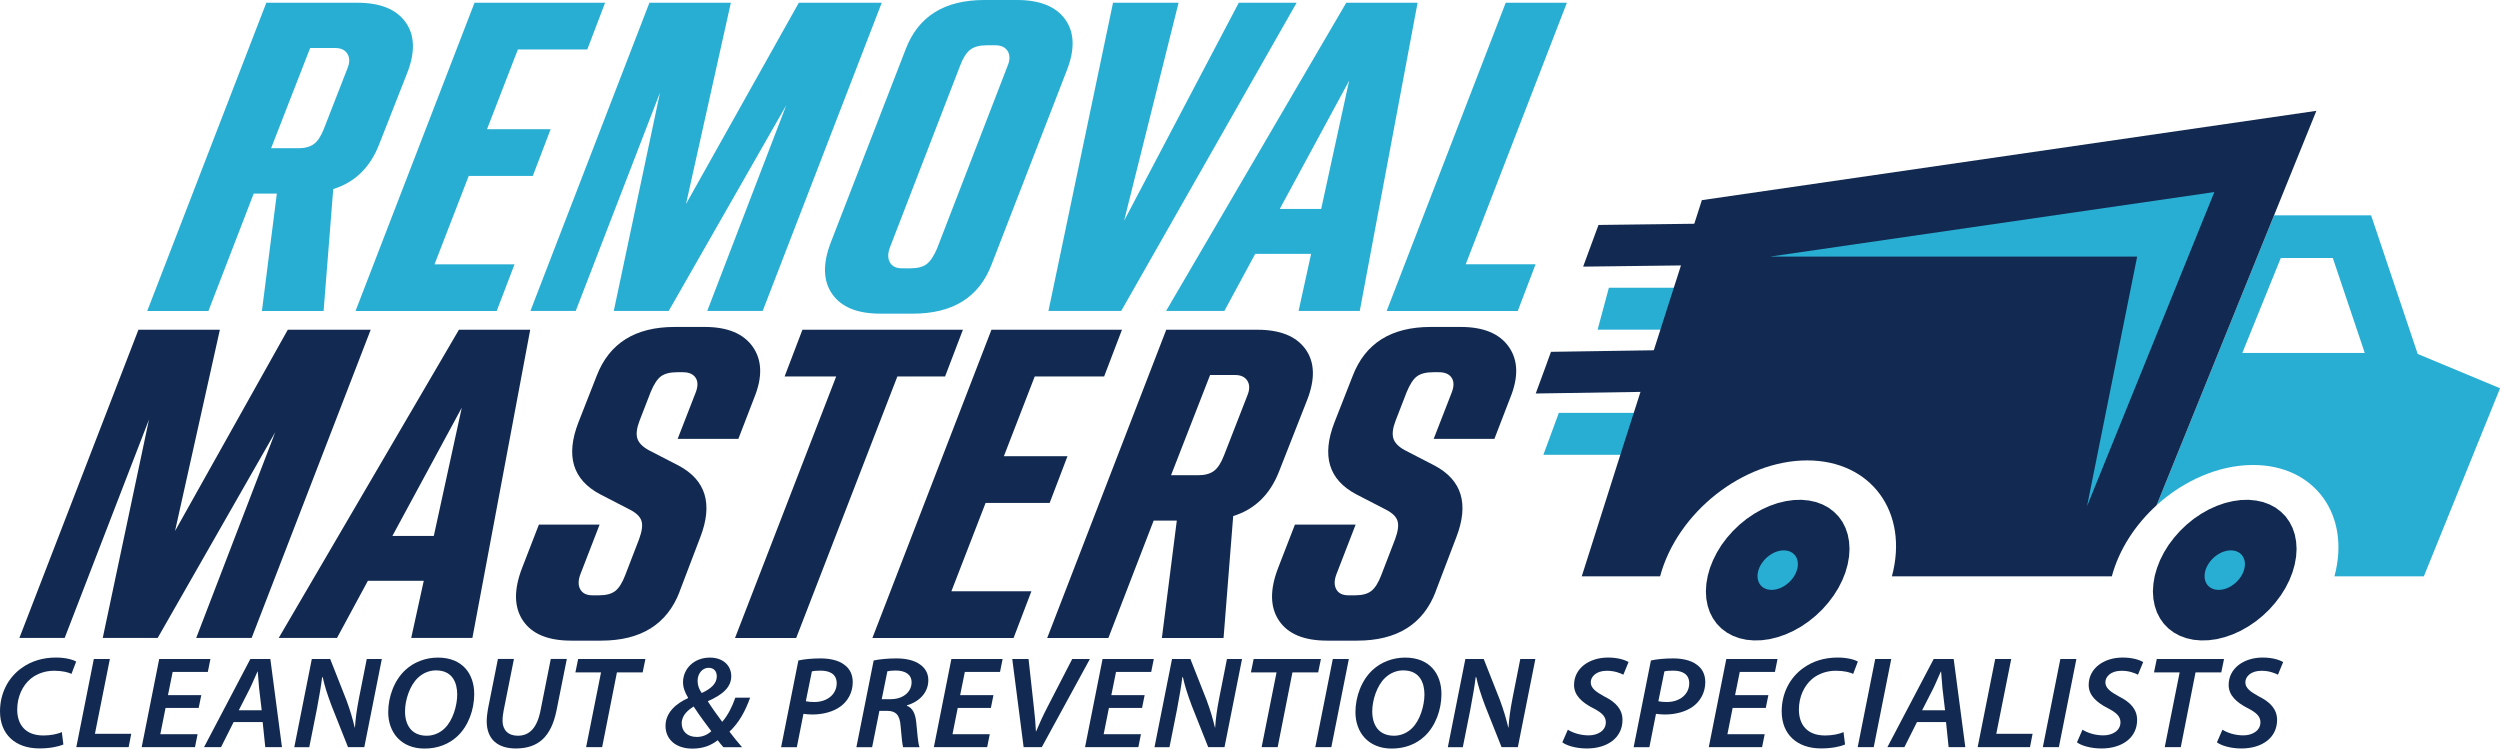 <svg xmlns="http://www.w3.org/2000/svg" id="Layer_2" data-name="Layer 2" viewBox="0 0 492.44 147.45"><defs><style>      .cls-1 {        fill: #122a51;      }      .cls-2 {        fill: #28aed3;      }    </style></defs><g id="Layer_1-2" data-name="Layer 1"><g><g><path class="cls-1" d="m27.27,64.95h16.04l-8.83,39.64,22.21-39.64h16.33l-23.45,60.71h-10.92l15.57-40.53-23.16,40.53h-10.82l9.11-43.03-16.61,43.03H3.82l23.45-60.71Z"></path><path class="cls-1" d="m90.39,64.95h14.05l-11.39,60.71h-12.05l2.47-11.25h-11.01l-6.08,11.25h-11.48l35.5-60.71Zm-4.94,40.62l5.51-25.27-13.67,25.27h8.16Z"></path><path class="cls-1" d="m133.87,116.55c-2.47,6.43-7.63,9.64-15.47,9.64h-5.89c-4.56,0-7.72-1.31-9.49-3.93-1.77-2.62-1.84-6.07-.19-10.36l3.32-8.57h11.96l-3.8,9.82c-.44,1.19-.44,2.17,0,2.95.44.77,1.23,1.16,2.37,1.16h1.33c1.39,0,2.45-.28,3.18-.85.73-.57,1.38-1.59,1.95-3.08l2.75-7.14c.57-1.55.73-2.74.47-3.57-.25-.83-1.01-1.58-2.28-2.23l-5.89-3.04c-5.38-2.86-6.8-7.56-4.27-14.11l3.61-9.2c2.47-6.43,7.59-9.64,15.38-9.64h5.89c4.49,0,7.66,1.31,9.49,3.93,1.83,2.62,1.93,5.95.28,10l-3.13,8.12h-11.96l3.51-9.02c.51-1.25.52-2.25.05-2.99-.47-.74-1.31-1.12-2.52-1.12h-1.14c-1.39,0-2.45.27-3.18.8-.73.54-1.41,1.58-2.04,3.12l-2.18,5.62c-.57,1.49-.71,2.66-.43,3.53.28.86,1.03,1.62,2.23,2.28l5.89,3.04c5.38,2.86,6.8,7.56,4.27,14.11l-4.08,10.71Z"></path><path class="cls-1" d="m164.71,74.15h-10.16l3.51-9.2h31.61l-3.51,9.2h-9.4l-19.93,51.52h-12.05l19.93-51.52Z"></path><path class="cls-1" d="m195.28,64.95h25.72l-3.51,9.2h-13.67l-6.08,15.71h12.53l-3.51,9.2h-12.62l-6.74,17.41h15.76l-3.51,9.2h-27.81l23.45-60.71Z"></path><path class="cls-1" d="m229.73,64.95h17.94c4.49,0,7.66,1.28,9.49,3.84,1.83,2.56,1.93,5.92.28,10.09l-5.51,14.02c-1.77,4.52-4.78,7.44-9.02,8.75l-1.9,24.02h-12.15l2.94-23.12h-4.56l-8.92,23.12h-12.05l23.45-60.71Zm6.26,28.66c1.33,0,2.37-.28,3.13-.85.76-.57,1.42-1.59,1.99-3.08l4.56-11.7c.51-1.19.52-2.17.05-2.95-.47-.77-1.28-1.16-2.42-1.16h-4.94l-7.69,19.73h5.32Z"></path><path class="cls-1" d="m282.79,116.55c-2.47,6.43-7.63,9.64-15.47,9.64h-5.89c-4.56,0-7.72-1.31-9.49-3.93-1.77-2.62-1.84-6.07-.19-10.36l3.32-8.57h11.96l-3.8,9.82c-.44,1.19-.44,2.17,0,2.95.44.77,1.23,1.16,2.37,1.16h1.33c1.39,0,2.45-.28,3.18-.85.73-.57,1.38-1.59,1.95-3.08l2.75-7.14c.57-1.55.73-2.74.47-3.57-.25-.83-1.01-1.58-2.28-2.23l-5.89-3.04c-5.38-2.86-6.8-7.56-4.27-14.11l3.61-9.2c2.47-6.43,7.59-9.64,15.38-9.64h5.89c4.49,0,7.66,1.31,9.49,3.93,1.83,2.62,1.93,5.95.28,10l-3.13,8.12h-11.96l3.51-9.02c.51-1.25.52-2.25.05-2.99-.47-.74-1.31-1.12-2.52-1.12h-1.14c-1.39,0-2.45.27-3.18.8-.73.54-1.41,1.58-2.04,3.12l-2.18,5.62c-.57,1.49-.71,2.66-.43,3.53.28.86,1.03,1.62,2.23,2.28l5.89,3.04c5.38,2.86,6.8,7.56,4.27,14.11l-4.08,10.71Z"></path></g><g><path class="cls-2" d="m52.46.54h17.94c4.49,0,7.66,1.28,9.49,3.84,1.83,2.56,1.93,5.92.28,10.09l-5.51,14.02c-1.77,4.52-4.78,7.44-9.02,8.75l-1.9,24.02h-12.15l2.94-23.12h-4.56l-8.92,23.12h-12.05L52.46.54Zm6.26,28.66c1.33,0,2.37-.28,3.13-.85.76-.57,1.42-1.59,1.99-3.08l4.56-11.7c.51-1.19.52-2.17.05-2.95-.47-.77-1.28-1.16-2.42-1.16h-4.94l-7.69,19.73h5.32Z"></path><path class="cls-2" d="m93.47.54h25.72l-3.51,9.2h-13.67l-6.08,15.71h12.53l-3.51,9.2h-12.62l-6.74,17.41h15.76l-3.51,9.2h-27.81L93.47.54Z"></path><path class="cls-2" d="m127.92.54h16.04l-8.83,39.64L157.35.54h16.33l-23.45,60.71h-10.92l15.57-40.53-23.16,40.53h-10.82l9.11-43.03-16.61,43.03h-8.92L127.92.54Z"></path><path class="cls-2" d="m178.42,9.64c2.47-6.43,7.62-9.64,15.47-9.64h6.45c4.49,0,7.66,1.28,9.49,3.84,1.83,2.56,1.93,5.92.28,10.09l-14.81,38.21c-2.47,6.43-7.63,9.64-15.47,9.64h-6.45c-4.49,0-7.64-1.28-9.44-3.84-1.8-2.56-1.91-5.92-.33-10.09l14.81-38.21Zm6.17,39.28l13.86-35.89c.51-1.19.52-2.17.05-2.95-.47-.77-1.28-1.16-2.42-1.16h-1.71c-1.39,0-2.47.28-3.23.85-.76.57-1.42,1.59-1.99,3.08l-13.86,35.89c-.44,1.19-.44,2.17,0,2.95.44.77,1.23,1.16,2.37,1.16h1.71c1.39,0,2.45-.28,3.18-.85.73-.57,1.41-1.59,2.04-3.08Z"></path><path class="cls-2" d="m219.24.54h12.91l-10.73,42.94L244.01.54h11.39l-34.55,60.71h-14.33L219.24.54Z"></path><path class="cls-2" d="m265.18.54h14.05l-11.39,60.71h-12.05l2.47-11.25h-11.01l-6.08,11.25h-11.48L265.18.54Zm-4.94,40.62l5.51-25.27-13.67,25.27h8.16Z"></path><path class="cls-2" d="m296.59.54h12.05l-19.93,51.52h13.76l-3.51,9.2h-25.82L296.59.54Z"></path></g><g><path class="cls-1" d="m12.49,146.65c-.97.41-2.62.77-4.75.77-4.72,0-7.74-2.78-7.74-7.29,0-3.6,1.62-6.67,4.26-8.55,1.89-1.36,4.16-2.06,6.77-2.06,2,0,3.45.46,3.97.8l-.92,2.42c-.59-.31-1.83-.62-3.43-.62-1.73,0-3.4.57-4.64,1.6-1.59,1.34-2.62,3.53-2.62,6.05,0,2.91,1.57,5.1,5.15,5.1,1.32,0,2.67-.23,3.64-.67l.3,2.45Z"></path><path class="cls-1" d="m18.48,129.81h3.16l-2.94,14.73h7.15l-.51,2.63h-10.31l3.45-17.36Z"></path><path class="cls-1" d="m39.14,139.44h-6.53l-1.03,5.18h7.34l-.51,2.55h-10.5l3.45-17.36h10.09l-.51,2.55h-6.93l-.92,4.56h6.56l-.51,2.52Z"></path><path class="cls-1" d="m46.02,142.23l-2.48,4.94h-3.35l9.12-17.36h3.94l2.29,17.36h-3.29l-.51-4.94h-5.72Zm5.53-2.32l-.51-4.33c-.08-.93-.19-2.27-.27-3.3h-.05c-.49,1.03-.97,2.27-1.48,3.3l-2.21,4.33h4.53Z"></path><path class="cls-1" d="m57.97,147.17l3.45-17.36h3.62l3.18,8.06c.78,2.11,1.24,3.71,1.65,5.43h.05c.11-1.7.32-3.37.81-5.87l1.51-7.62h2.97l-3.45,17.36h-3.21l-3.26-8.21c-.84-2.27-1.3-3.68-1.73-5.59l-.11.03c-.19,1.65-.57,3.79-1.05,6.36l-1.48,7.42h-2.94Z"></path><path class="cls-1" d="m93.41,136.71c0,3.09-1.16,6.28-3.29,8.29-1.65,1.55-3.86,2.45-6.5,2.45-4.69,0-7.15-3.27-7.15-7.16,0-3.09,1.21-6.33,3.4-8.34,1.65-1.52,3.94-2.42,6.39-2.42,4.86,0,7.15,3.22,7.15,7.18Zm-11.12-3.17c-1.59,1.52-2.51,4.35-2.51,6.59,0,2.63,1.24,4.79,4.29,4.79,1.32,0,2.59-.54,3.53-1.47,1.57-1.49,2.46-4.45,2.46-6.64s-.84-4.76-4.18-4.76c-1.4,0-2.62.57-3.59,1.49Z"></path><path class="cls-1" d="m101.23,129.81l-2.02,10.12c-.13.64-.22,1.36-.22,2.11.03,1.78,1.13,2.88,3,2.88,2.24,0,3.78-1.44,4.48-4.97l2.02-10.15h3.16l-2.02,10.09c-1.05,5.23-3.59,7.54-8.04,7.54-3.43,0-5.72-1.7-5.72-5.36,0-.75.11-1.6.24-2.39l1.97-9.89h3.16Z"></path><path class="cls-1" d="m118.39,132.44h-5.05l.54-2.63h13.25l-.54,2.63h-5.07l-2.91,14.73h-3.16l2.94-14.73Z"></path><path class="cls-1" d="m142.48,147.17c-.4-.44-.73-.88-1.11-1.36-1.32,1.03-2.89,1.65-4.99,1.65-3.26,0-5.29-1.83-5.29-4.48s2.13-4.43,4.42-5.46l.03-.08c-.59-.98-1-1.98-1-3.04,0-2.7,2.19-4.87,5.29-4.87,2.59,0,4.21,1.55,4.21,3.66s-1.56,3.58-4.59,4.92v.08c.84,1.31,1.97,2.88,2.81,3.99,1.13-1.29,1.94-2.94,2.59-4.76h2.91c-.97,2.7-2.19,4.92-4.07,6.7.7.93,1.54,1.98,2.48,3.06h-3.7Zm-2.37-3.14c-.89-1.18-2.29-3.04-3.48-4.87-.97.62-2.35,1.65-2.35,3.32,0,1.49,1.03,2.68,2.97,2.68,1.19,0,2.13-.46,2.86-1.13Zm-2.7-9.94c0,.88.27,1.65.81,2.42,1.75-.8,2.97-1.83,2.97-3.27,0-.9-.46-1.7-1.62-1.7s-2.16,1.08-2.16,2.55Z"></path><path class="cls-1" d="m157.26,130.1c1.11-.26,2.75-.41,4.4-.41s3.48.33,4.64,1.24c1.08.77,1.67,1.91,1.67,3.45,0,2.06-1,3.71-2.32,4.71-1.46,1.11-3.53,1.65-5.69,1.65-.65,0-1.21-.08-1.7-.13l-1.3,6.57h-3.1l3.4-17.07Zm1.48,8.03c.51.1.97.15,1.65.15,2.67,0,4.42-1.62,4.42-3.68,0-1.83-1.38-2.5-3.16-2.5-.78,0-1.38.05-1.73.15l-1.19,5.87Z"></path><path class="cls-1" d="m172.09,130.1c1.16-.26,2.86-.41,4.48-.41,1.75,0,3.43.33,4.56,1.13,1.03.67,1.73,1.73,1.73,3.14,0,2.55-1.89,4.3-4.21,4.97l-.03.08c1.19.44,1.7,1.65,1.86,3.3.22,2.16.35,4.17.65,4.87h-3.24c-.13-.41-.32-2.06-.49-4.15-.14-2.21-.97-3.01-2.64-3.01h-1.54l-1.43,7.16h-3.1l3.4-17.07Zm1.59,7.62h1.78c2.45,0,4.1-1.44,4.1-3.32,0-1.6-1.32-2.32-3.1-2.32-.78,0-1.29.05-1.67.15l-1.11,5.49Z"></path><path class="cls-1" d="m195.18,139.44h-6.53l-1.03,5.18h7.34l-.51,2.55h-10.5l3.45-17.36h10.09l-.51,2.55h-6.93l-.92,4.56h6.56l-.51,2.52Z"></path><path class="cls-1" d="m201.63,147.17l-2.24-17.36h3.21l1.05,9.55c.22,1.8.32,3.19.4,4.69h.05c.59-1.42,1.3-3.01,2.24-4.82l4.86-9.42h3.48l-9.47,17.36h-3.59Z"></path><path class="cls-1" d="m224.96,139.44h-6.53l-1.03,5.18h7.34l-.51,2.55h-10.5l3.45-17.36h10.09l-.51,2.55h-6.93l-.92,4.56h6.56l-.51,2.52Z"></path><path class="cls-1" d="m227.41,147.17l3.45-17.36h3.62l3.18,8.06c.78,2.11,1.24,3.71,1.65,5.43h.05c.11-1.7.32-3.37.81-5.87l1.51-7.62h2.97l-3.45,17.36h-3.21l-3.26-8.21c-.84-2.27-1.3-3.68-1.73-5.59l-.11.03c-.19,1.65-.57,3.79-1.05,6.36l-1.48,7.42h-2.94Z"></path><path class="cls-1" d="m251.45,132.44h-5.05l.54-2.63h13.25l-.54,2.63h-5.07l-2.91,14.73h-3.16l2.94-14.73Z"></path><path class="cls-1" d="m265.69,129.81l-3.45,17.36h-3.16l3.45-17.36h3.16Z"></path><path class="cls-1" d="m283.93,136.71c0,3.09-1.16,6.28-3.29,8.29-1.65,1.55-3.86,2.45-6.5,2.45-4.69,0-7.15-3.27-7.15-7.16,0-3.09,1.21-6.33,3.4-8.34,1.65-1.52,3.94-2.42,6.39-2.42,4.86,0,7.15,3.22,7.15,7.18Zm-11.12-3.17c-1.59,1.52-2.51,4.35-2.51,6.59,0,2.63,1.24,4.79,4.29,4.79,1.32,0,2.59-.54,3.53-1.47,1.57-1.49,2.46-4.45,2.46-6.64s-.84-4.76-4.18-4.76c-1.4,0-2.62.57-3.59,1.49Z"></path><path class="cls-1" d="m285.19,147.17l3.45-17.36h3.62l3.18,8.06c.78,2.11,1.24,3.71,1.65,5.43h.05c.11-1.7.32-3.37.81-5.87l1.51-7.62h2.97l-3.45,17.36h-3.21l-3.26-8.21c-.84-2.27-1.3-3.68-1.73-5.59l-.11.03c-.19,1.65-.57,3.79-1.05,6.36l-1.48,7.42h-2.94Z"></path><path class="cls-1" d="m308.84,143.74c1.03.64,2.51,1.11,4.1,1.11,1.75,0,3.37-.9,3.37-2.58,0-1.13-.78-1.91-2.56-2.81-2.1-1.08-3.7-2.47-3.7-4.53,0-3.32,3.02-5.41,6.69-5.41,2.02,0,3.35.49,4.05.88l-1.03,2.5c-.59-.31-1.81-.8-3.29-.77-2,0-3.13,1.11-3.13,2.27s1.03,1.88,2.72,2.81c2.21,1.11,3.53,2.5,3.53,4.61,0,3.48-2.94,5.61-7.02,5.61-2.21,0-4.02-.59-4.83-1.21l1.08-2.47Z"></path><path class="cls-1" d="m325.19,130.1c1.11-.26,2.75-.41,4.4-.41s3.48.33,4.64,1.24c1.08.77,1.67,1.91,1.67,3.45,0,2.06-1,3.71-2.32,4.71-1.46,1.11-3.53,1.65-5.69,1.65-.65,0-1.21-.08-1.7-.13l-1.3,6.57h-3.1l3.4-17.07Zm1.48,8.03c.51.1.97.15,1.65.15,2.67,0,4.42-1.62,4.42-3.68,0-1.83-1.38-2.5-3.16-2.5-.78,0-1.38.05-1.73.15l-1.19,5.87Z"></path><path class="cls-1" d="m347.82,139.44h-6.53l-1.03,5.18h7.34l-.51,2.55h-10.5l3.45-17.36h10.09l-.51,2.55h-6.93l-.92,4.56h6.56l-.51,2.52Z"></path><path class="cls-1" d="m363.44,146.65c-.97.41-2.62.77-4.75.77-4.72,0-7.74-2.78-7.74-7.29,0-3.6,1.62-6.67,4.26-8.55,1.89-1.36,4.16-2.06,6.77-2.06,2,0,3.45.46,3.97.8l-.92,2.42c-.59-.31-1.83-.62-3.43-.62-1.73,0-3.4.57-4.64,1.6-1.59,1.34-2.62,3.53-2.62,6.05,0,2.91,1.57,5.1,5.15,5.1,1.32,0,2.67-.23,3.64-.67l.3,2.45Z"></path><path class="cls-1" d="m372.53,129.81l-3.45,17.36h-3.16l3.45-17.36h3.16Z"></path><path class="cls-1" d="m377.6,142.23l-2.48,4.94h-3.35l9.12-17.36h3.94l2.29,17.36h-3.29l-.51-4.94h-5.72Zm5.53-2.32l-.51-4.33c-.08-.93-.19-2.27-.27-3.3h-.05c-.49,1.03-.97,2.27-1.48,3.3l-2.21,4.33h4.53Z"></path><path class="cls-1" d="m393,129.81h3.16l-2.94,14.73h7.15l-.51,2.63h-10.31l3.45-17.36Z"></path><path class="cls-1" d="m409,129.81l-3.45,17.36h-3.16l3.45-17.36h3.16Z"></path><path class="cls-1" d="m410.21,143.74c1.03.64,2.51,1.11,4.1,1.11,1.75,0,3.37-.9,3.37-2.58,0-1.13-.78-1.91-2.56-2.81-2.1-1.08-3.7-2.47-3.7-4.53,0-3.32,3.02-5.41,6.69-5.41,2.02,0,3.35.49,4.05.88l-1.03,2.5c-.59-.31-1.81-.8-3.29-.77-2,0-3.13,1.11-3.13,2.27s1.03,1.88,2.72,2.81c2.21,1.11,3.53,2.5,3.53,4.61,0,3.48-2.94,5.61-7.02,5.61-2.21,0-4.02-.59-4.83-1.21l1.08-2.47Z"></path><path class="cls-1" d="m429.34,132.44h-5.05l.54-2.63h13.25l-.54,2.63h-5.07l-2.91,14.73h-3.16l2.94-14.73Z"></path><path class="cls-1" d="m437.78,143.74c1.03.64,2.51,1.11,4.1,1.11,1.75,0,3.37-.9,3.37-2.58,0-1.13-.78-1.91-2.56-2.81-2.1-1.08-3.7-2.47-3.7-4.53,0-3.32,3.02-5.41,6.69-5.41,2.02,0,3.35.49,4.05.88l-1.03,2.5c-.59-.31-1.81-.8-3.29-.77-2,0-3.13,1.11-3.13,2.27s1.03,1.88,2.72,2.81c2.21,1.11,3.53,2.5,3.53,4.61,0,3.48-2.94,5.61-7.02,5.61-2.21,0-4.02-.59-4.83-1.21l1.08-2.47Z"></path></g><g><polyline class="cls-1" points="340.15 124.6 339.09 123.81 338.17 122.87 337.41 121.8 336.8 120.61 336.37 119.32 336.1 117.93 336.02 116.48 336.11 114.98 336.38 113.44 336.82 111.88 337.43 110.34 338.2 108.81 339.11 107.33 340.17 105.92 341.36 104.58 342.65 103.34 344.04 102.21 345.51 101.21 347.03 100.35 348.6 99.64 350.18 99.09 351.77 98.71 353.33 98.49 354.85 98.45 356.32 98.59 357.71 98.89 359 99.37 360.18 100 361.23 100.8 362.15 101.73 362.92 102.8 363.52 103.99 363.96 105.29 364.22 106.67 364.31 108.12 364.22 109.62 363.95 111.16 363.51 112.72 362.9 114.27 362.13 115.79 361.21 117.27 360.15 118.68 358.97 120.02 357.67 121.26 356.28 122.39 354.82 123.39 353.29 124.25 351.73 124.96 350.14 125.51 348.56 125.9 347 126.11 345.47 126.15 344.01 126.02 342.62 125.71 341.33 125.24 340.15 124.6"></polyline><polyline class="cls-1" points="428.2 124.6 427.15 123.81 426.23 122.87 425.47 121.8 424.86 120.61 424.43 119.32 424.16 117.93 424.07 116.48 424.17 114.98 424.43 113.44 424.88 111.88 425.48 110.34 426.25 108.81 427.17 107.33 428.23 105.92 429.42 104.58 430.71 103.34 432.1 102.21 433.57 101.21 435.09 100.35 436.66 99.64 438.24 99.09 439.82 98.71 441.39 98.49 442.91 98.45 444.38 98.59 445.76 98.89 447.06 99.37 448.24 100 449.29 100.8 450.21 101.73 450.97 102.8 451.58 103.99 452.02 105.29 452.28 106.67 452.37 108.12 452.28 109.62 452.01 111.16 451.57 112.72 450.96 114.27 450.19 115.79 449.27 117.27 448.21 118.68 447.03 120.02 445.73 121.26 444.34 122.39 442.87 123.39 441.35 124.25 439.79 124.96 438.2 125.51 436.62 125.9 435.05 126.11 433.53 126.15 432.07 126.02 430.68 125.71 429.39 125.24 428.2 124.6"></polyline><path class="cls-2" d="m424.79,99.52c5.33-4.84,12.23-7.93,19.02-7.93,12.11,0,19.28,9.82,16.02,21.93h17.61s15.01-37.04,15.01-37.04l-16.22-6.76-9.18-27.3h-19.12s-23.14,57.11-23.14,57.11Zm16.89-30l7.58-18.7h10.25s6.29,18.7,6.29,18.7h-24.12Z"></path><polyline class="cls-2" points="435.41 115.76 435.11 115.53 434.85 115.27 434.64 114.97 434.47 114.64 434.35 114.27 434.27 113.88 434.25 113.48 434.27 113.05 434.35 112.62 434.47 112.18 434.64 111.75 434.86 111.32 435.12 110.91 435.41 110.51 435.75 110.13 436.11 109.78 436.5 109.47 436.91 109.19 437.34 108.94 437.78 108.74 438.23 108.59 438.67 108.48 439.11 108.42 439.54 108.41 439.95 108.45 440.34 108.53 440.7 108.67 441.04 108.85 441.33 109.07 441.59 109.33 441.8 109.63 441.97 109.97 442.1 110.33 442.17 110.72 442.2 111.13 442.17 111.55 442.09 111.98 441.97 112.42 441.8 112.85 441.58 113.28 441.32 113.7 441.03 114.09 440.69 114.47 440.33 114.82 439.94 115.13 439.53 115.42 439.1 115.66 438.66 115.86 438.22 116.01 437.77 116.12 437.33 116.18 436.9 116.19 436.49 116.15 436.1 116.07 435.74 115.93 435.41 115.76"></polyline><polyline class="cls-2" points="347.35 115.76 347.05 115.53 346.79 115.27 346.58 114.97 346.41 114.64 346.29 114.27 346.21 113.88 346.19 113.48 346.21 113.05 346.29 112.62 346.41 112.18 346.58 111.75 346.8 111.32 347.06 110.91 347.36 110.51 347.69 110.13 348.05 109.78 348.44 109.47 348.86 109.19 349.28 108.94 349.72 108.74 350.17 108.59 350.61 108.48 351.05 108.42 351.48 108.41 351.89 108.45 352.28 108.53 352.64 108.67 352.98 108.85 353.27 109.07 353.53 109.33 353.75 109.63 353.92 109.97 354.04 110.33 354.11 110.72 354.14 111.13 354.11 111.55 354.04 111.98 353.91 112.42 353.74 112.85 353.52 113.28 353.27 113.7 352.97 114.09 352.64 114.47 352.27 114.82 351.88 115.13 351.47 115.42 351.04 115.66 350.6 115.86 350.16 116.01 349.71 116.12 349.27 116.18 348.84 116.19 348.43 116.15 348.04 116.07 347.68 115.93 347.35 115.76"></polyline><polygon class="cls-1" points="326.06 68.99 323.44 77.19 302.5 77.51 304.62 71.75 304.76 71.35 304.98 70.74 305.51 69.3 326.06 68.99"></polygon><polygon class="cls-2" points="322.12 81.33 319.47 89.58 304.01 89.58 307.05 81.33 322.12 81.33"></polygon><polygon class="cls-2" points="330 56.68 327.36 64.94 314.69 64.94 316.91 56.68 330 56.68"></polygon><polygon class="cls-1" points="334.04 44.07 331.41 52.28 311.84 52.52 314.33 45.76 314.87 44.31 334.04 44.07"></polygon><path class="cls-1" d="m335.23,39.41l-16.53,51.64-7.13,22.47h15.43c3.39-12.61,16.36-22.83,28.97-22.83s20.08,10.22,16.69,22.83h43.32c1.43-5.32,4.64-10.19,8.81-13.99l23.14-57.11,8.34-20.59-121.03,17.59Z"></path><polygon class="cls-2" points="420.97 50.54 348.69 50.54 436.17 37.83 436.18 37.81 411.1 99.7 420.97 50.54"></polygon></g></g></g></svg>